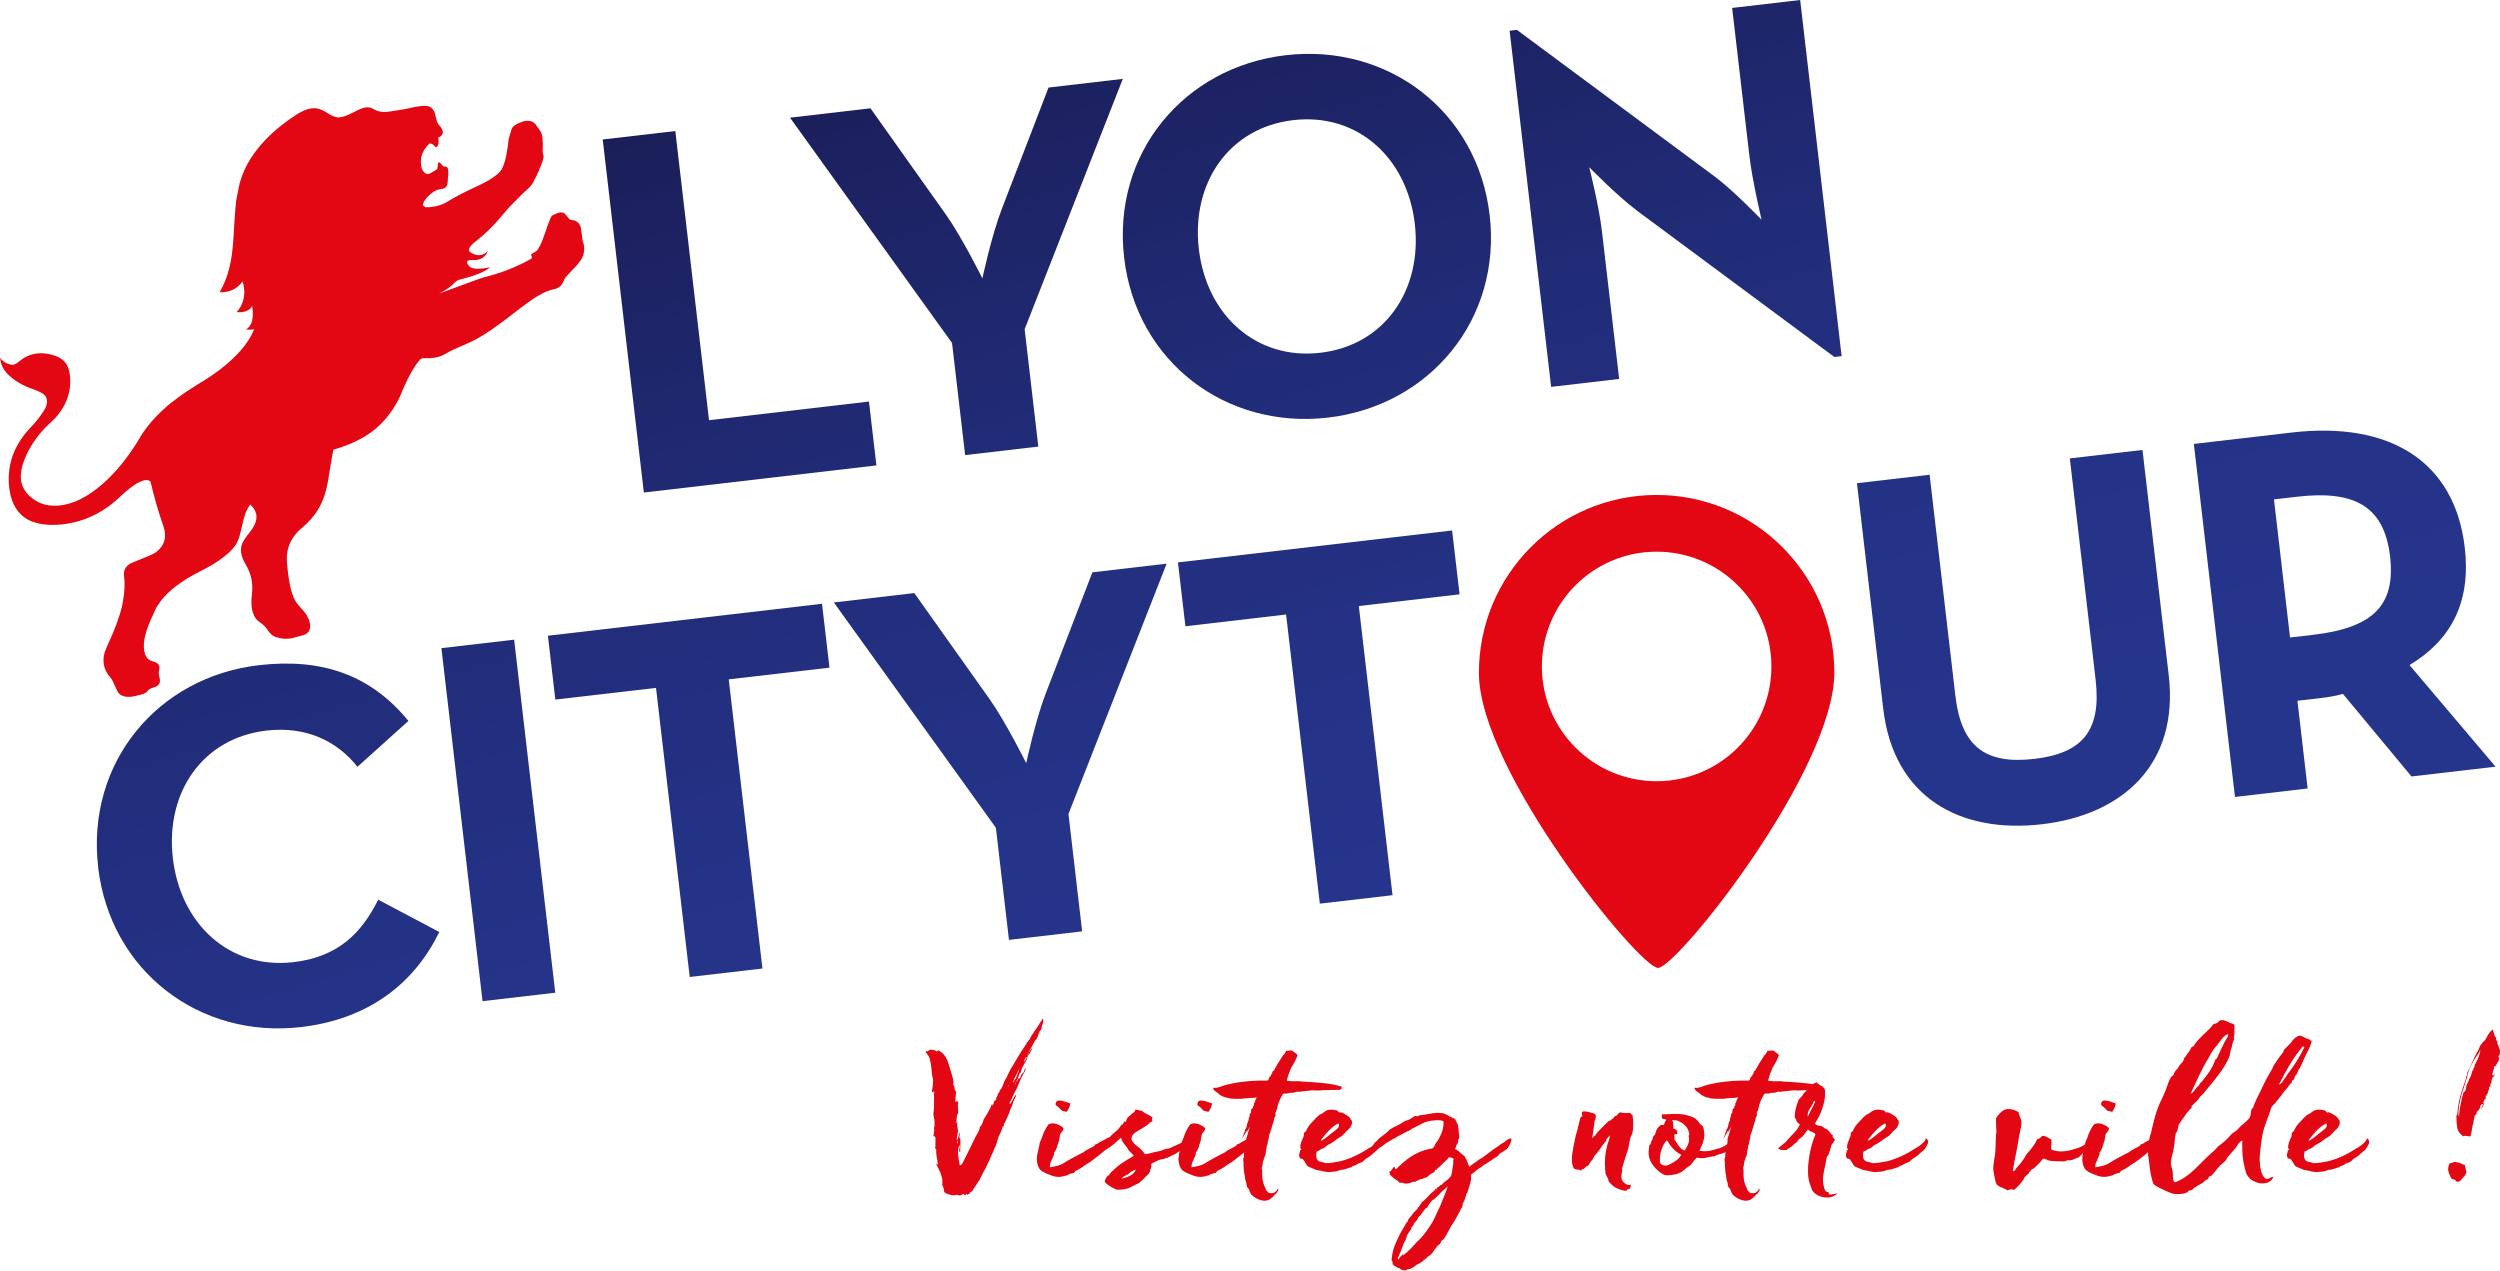 <?xml version="1.0" encoding="UTF-8"?><svg id="a" xmlns="http://www.w3.org/2000/svg" xmlns:xlink="http://www.w3.org/1999/xlink" viewBox="0 0 378.16 192.2"><defs><linearGradient id="b" x1="99.37" y1="16.91" x2="141" y2="157.3" gradientUnits="userSpaceOnUse"><stop offset="0" stop-color="#1a1e57"/><stop offset=".1" stop-color="#1c2160"/><stop offset=".44" stop-color="#212c78"/><stop offset=".74" stop-color="#243286"/><stop offset="1" stop-color="#26358c"/></linearGradient><linearGradient id="c" x1="141.57" y1="4.4" x2="183.19" y2="144.79" xlink:href="#b"/><linearGradient id="d" x1="184.6" y1="-8.36" x2="226.23" y2="132.03" xlink:href="#b"/><linearGradient id="e" x1="237.65" y1="-24.09" x2="279.27" y2="116.3" xlink:href="#b"/><linearGradient id="f" x1="14.92" y1="41.95" x2="56.55" y2="182.35" xlink:href="#b"/><linearGradient id="g" x1="48.11" y1="32.11" x2="89.74" y2="172.5" xlink:href="#b"/><linearGradient id="h" x1="81.52" y1="22.2" x2="123.15" y2="162.6" xlink:href="#b"/><linearGradient id="i" x1="127.68" y1="8.52" x2="169.31" y2="148.91" xlink:href="#b"/><linearGradient id="j" x1="172.16" y1="-4.67" x2="213.79" y2="135.72" xlink:href="#b"/><linearGradient id="k" x1="268.43" y1="-33.22" x2="310.06" y2="107.18" xlink:href="#b"/><linearGradient id="l" x1="311.83" y1="-46.09" x2="353.46" y2="94.31" xlink:href="#b"/></defs><path d="M250.79,146.41c2.88-.01,26.74-29.93,26.68-44.78-.07-14.84-12.16-26.82-27-26.76-14.85.07-26.82,12.15-26.76,27,.07,14.84,24.31,44.55,27.08,44.54h0ZM233.23,100.89c-.04-9.59,7.69-17.4,17.28-17.44,9.59-.04,17.4,7.69,17.44,17.28.04,9.59-7.7,17.4-17.28,17.44-9.59.04-17.4-7.7-17.44-17.28h0ZM233.23,100.89" style="fill:#e30613;"/><path d="M91.16,21.1l10.99-1.28,5.1,43.74,24.19-2.82,1.13,9.66-35.18,4.1-6.22-53.4Z" style="fill:url(#b);"/><path d="M144.01,51.88l-24.51-34.08,12.17-1.42,11.43,16.1c2.48,3.53,5.5,9.63,5.5,9.63,0,0,1.39-6.53,2.98-10.62l7.03-18.25,11.23-1.31-14.85,37.87,2.07,17.75-11.07,1.29-1.98-16.96Z" style="fill:url(#c);"/><path d="M170.04,38.98c-1.84-15.79,9.06-28.84,24.45-30.63,15.39-1.79,29,8.4,30.84,24.19,1.84,15.78-9.06,28.83-24.45,30.63-15.39,1.79-29-8.4-30.84-24.19ZM214.01,33.86c-1.16-9.97-8.65-16.82-18.38-15.69-9.74,1.13-15.45,9.52-14.29,19.5,1.16,9.97,8.64,16.82,18.38,15.69,9.74-1.13,15.45-9.52,14.29-19.49Z" style="fill:url(#d);"/><path d="M247.6,31.85c-2.96-2.2-7.21-6.56-7.21-6.56,0,0,1.47,5.8,1.92,9.65l2.61,22.38-10.29,1.2-6.28-53.87,1.1-.13,29.88,22.15c2.88,2.13,7.13,6.57,7.13,6.57,0,0-1.41-5.97-1.84-9.66l-2.61-22.38,10.29-1.2,6.27,53.87-1.1.13-29.88-22.15Z" style="fill:url(#e);"/><path d="M14.85,131.15c-1.84-15.79,8.99-28.75,24.3-30.53,9.66-1.12,16.97,1.53,22.63,8.43l-7.71,6.94c-2.99-3.79-7.65-6.19-13.77-5.48-9.66,1.13-15.31,9.35-14.15,19.32,1.16,9.97,8.57,16.83,18.23,15.71,6.91-.8,10.38-4.55,12.83-9.45l9.24,4.89c-3.79,7.76-10.64,13.18-20.93,14.38-15.31,1.78-28.84-8.42-30.68-24.2Z" style="fill:url(#f);"/><path d="M66.78,98.04l10.99-1.28,6.22,53.4-11,1.28-6.22-53.4Z" style="fill:url(#g);"/><path d="M99.24,104.05l-15.24,1.77-1.12-9.66,41.46-4.83,1.13,9.66-15.24,1.77,5.1,43.74-11,1.28-5.1-43.74Z" style="fill:url(#h);"/><path d="M150.64,125.21l-24.51-34.08,12.17-1.42,11.43,16.1c2.48,3.53,5.5,9.63,5.5,9.63,0,0,1.39-6.53,2.98-10.62l7.03-18.25,11.23-1.31-14.85,37.87,2.07,17.75-11.07,1.29-1.98-16.96Z" style="fill:url(#i);"/><path d="M194.55,92.95l-15.24,1.78-1.13-9.66,41.47-4.83,1.13,9.66-15.24,1.77,5.1,43.74-11,1.28-5.1-43.74Z" style="fill:url(#j);"/><path d="M284.86,107.18l-3.97-34.09,10.99-1.28,3.9,33.46c.91,7.77,4.63,10.37,11.94,9.52,7.22-.84,10.18-4.21,9.27-11.99l-3.9-33.46,10.99-1.28,3.97,34.09c1.57,13.51-7.01,21.11-19.18,22.53-12.33,1.43-22.44-3.99-24.01-17.5Z" style="fill:url(#k);"/><path d="M377.49,115.97l-12.72,1.48-10.37-12.49c-1,.28-2.09.48-3.11.6l-3.77.44,1.54,13.27-10.99,1.28-6.22-53.4,14.76-1.72c14.92-1.74,24.7,4.37,26.22,17.4.97,8.32-2.11,14.02-8.36,17.77l13.01,15.36ZM349.86,96.03c8.95-1.05,12.55-4.33,11.67-11.87-.88-7.54-5.31-10.05-14.1-9.02l-3.46.4,2.43,20.89,3.46-.4Z" style="fill:url(#l);"/><path d="M146.21,180.57c-.12-.03-.12.18-.18.27-.18,0-.12-.18-.3-.27-.18.18-.66.39-.94.15-.21.03-.42.15-.88.06-.06,0-.91-.27-.94-.36-.18-.09-.18-.27-.21-.6-.06-.24-.24-.51-.24-.69,0,0,.06-.09.03-.21,0-.03-.03-.15-.03-.15,0-.09.09-.06.03-.18,0-.39-.21-.91-.33-1.27-.21-.42-.42-.88-.6-1.24.03-.21.18.15.24.06-.06-.84-.3-1.36-.24-2.26,0-.18-.09,0-.15-.09.03-.42.03-.7.03-1.15,0-.24.03-.48-.06-.72-.09-.03-.24-.03-.24-.09,0-.3.15-.67.12-1,0-.03-.06-.09-.03-.24,0-.12.06-.15.06-.24.03-.3.03-1.06-.09-1.27.06-.15-.12-.3,0-.42,0-.06-.09-.06-.12-.06.12-.48.15-.91.15-1.39,0-.63-.03-1.33.03-2.08-.21-.12-.18.21-.36.06.03-.42.3-1.54.12-2.23-.06-.18-.12-.3-.12-.63-.06-.66-.15-1.75-.42-2.42-.15-.36-.42-.51-.54-.88.18,0,.36,0,.54-.15.03,0,.03-.09.06-.09.36-.03.75,0,1.06.24.18,0,.18-.09.24-.18.27.12.51.33.69.48.6.57.85,1.36,1.15,2.45.18.66.48,1.39.48,1.96,0,.03-.12.15-.03.21,0,.15.09.27.18.48,0,.03,0,.15.03.33.03.18.21.27.21.42.03.45-.18,1.12-.06,1.54.21,0,.06-.27.24-.27-.03.21,0,.27.15.15-.12.6.03,1.24,0,1.75-.03.09-.18.27-.18.48-.12.36,0,.72-.21,1.06.18.03.09-.21.24-.21-.06.51.09.94.12,1.45-.03.48-.27.94-.15,1.42.15-.48.3-.75.33-1.24.21.24-.03.51.03.79.03.12.15.15.15.33,0,.57,0,1.3-.03,1.93-.33-.33.03-.72-.09-1.18-.18.3-.24.69-.24,1.09,0,.69.18,1.45.27,1.99.33-.03.45-.36.54-.57.6-1.15,1.24-2.51,1.87-3.78.27-.45.57-.94.66-1.51.27-.12.42-.69.54-1.06.42-.72.97-1.51,1.27-2.39.12,0,0,.18,0,.3.27-.15.24-.45.3-.66.06-.06.24-.15.3-.24.03-.09,0-.18.03-.24,0-.09.06-.18.15-.27.06-.09.06-.18.06-.3.06-.15.21-.21.21-.33.09-.03.09-.12.09-.21.09-.18.3-.33.3-.42.27-.48.33-.94.63-1.39,0-.06.06-.09.15-.24.21-.45.45-1.06.79-1.54.6-1,1.24-2.17,1.96-3.17.03-.12.15-.21.21-.3.06-.09.06-.21.12-.33h.09s.15-.3.27-.36c.18-.42.45-.79.72-1.21.12-.24.45-.6.6-.88.15-.15.15-.33.24-.39.15-.3.36-.36.42-.72.27.3.03.75-.06,1-.09.18-.03.36-.12.63-.12.18-.3.3-.36.57-.06,0-.06.09-.06.18-.06.09-.09.33-.18.45-.06.24-.24.42-.36.54-.27.54-.66,1.15-.94,1.72.15,0,.27-.45.45-.57.09.18-.09.24-.12.42-.06.12-.12.21-.18.33,0,.09-.15.15-.21.24-.18.27-.18.63-.36.91-.18.39-.48.75-.66,1.24-.06.12-.03.24-.09.39-.06.18-.24.27-.27.39-.18.42-.24.82-.51,1.15.24-.12.33-.36.45-.63.03,0,.03.15.06.15.21-.12.18-.39.33-.6.03-.12.24-.24.33-.36.09-.24.09-.48.33-.67-.09.57-.42.97-.66,1.45-.18.42-.39.84-.54,1.27-.18.51-.51.94-.7,1.42-.09.15-.09.27-.18.45-.09.18-.36.51-.39.85.18,0,.36-.33.48-.57.09-.12.09-.27.18-.36.09-.18.18-.33.36-.48,0,.36-.48,1-.54,1.42-.09.3-.42.91-.51,1.33-.18.42-.39.91-.66,1.45,0,.06-.15.18-.15.27-.09.18.09.42-.21.39-.09.51-.33.97-.57,1.45-.12.21-.15.6-.33,1.06-.09.39-.36.79-.51,1.24-.36.81-.72,1.66-1.12,2.45-.33.54-.6,1.21-.94,1.81-.3.45-.67,1.03-.94,1.45-.12.12-.15.33-.21.33-.06.06-.24.06-.27.18-.09.06-.09.15-.15.21-.18.03-.24.03-.27.15-.09,0-.09-.12-.15-.15ZM144.82,172.6c-.06.12-.06.3,0,.39.06-.12.12-.39,0-.39ZM152.58,164.11s-.09.24,0,.24c-.06-.12.15-.18,0-.24ZM153.43,163.39c0-.06.18-.12.21-.24.06-.15.18-.42.24-.66.06-.09.12-.24.18-.36,0-.09.12-.24,0-.3-.21.67-.66,1.15-.81,1.9.18,0,.18-.21.18-.33ZM153.7,163.75c-.09,0-.12.12-.09.3.09,0,.06-.18.09-.3ZM154.15,161.67s.06.09.06.09c.03,0,.03-.21-.06-.09ZM155.27,159.83c-.18.18-.39.57-.33.82.09-.24.39-.54.33-.82ZM155.45,159.49c-.03.06-.18.09-.06.18,0-.09.12-.12.06-.18ZM155.57,159.22c0,.09-.15.18,0,.24-.06-.06.09-.15,0-.24Z" style="fill:#e30613;"/><path d="M160.41,171.45c-.15.42-.12.97-.36,1.54-.09.15-.09.24-.12.36,0,.06-.03.24-.12.33-.06.3-.27.48-.36.66,0,.18,0,.33-.06.39-.12.51-.69,1.21-.57,1.84.82-.15,1.51-.24,2.17-.69.57-.39,1.66-.94,2.39-1.33.33-.15.54-.24.79-.48.15-.09.36-.18.54-.3.18-.06.51-.27.84-.45.06,0,.03-.15.06-.18.15-.06.42-.09.67-.33.15-.06.54-.3.91-.48.24-.12.42-.3.6-.27.15.3,0,.82-.09,1.24-.09.24-.3.36-.54.69-.51.45-1.24,1-1.9,1.51-.36.27-.63.45-1.09.72-.24.21-.6.45-1.12.72-.09.03-.18.09-.33.15-.09.12-.24.3-.27.33-.15.03-.36.06-.63.15-.09,0-.09.06-.39.21-.54.15-.91.24-1.3.24-.42,0-.84-.09-1.39-.33-.57-.21-1.09-.45-1.36-.72-.33-.3-.57-1.03-.54-1.75,0-.45.15-.97.27-1.54.12-.39.12-.88.36-1.27-.03-.09.12-.18.15-.36.15-.57.57-1.48,1-1.99.75-.39,1.75.12,2.24.57.03.33-.21.54-.42.82ZM161.37,168.16c-.21.03-.24-.06-.39-.06-.39-.03-.48-.21-.85-.6-.27-.18-.45-.33-.45-.42,0-1.09,1.3-.45,2.2-.18,0,.48-.3.94-.51,1.27Z" style="fill:#e30613;"/><path d="M179.28,173.11c-.18.24-.39.72-.63.88-.42.33-.33.18-.79.51-.24.18-.12.03-.63.3-.39.24-1.12.54-1.81.63-.03-.03-1.24.57-1.3.63.09.45,0,.45-.12.91-.03.15-.06.33-.18.48-.03.03-.06.12-.15.18-.15.15-.39.39-.57.57-.24.3-.6.51-.79.75-.51.18-.97.51-1.63.79-.42.12-1.03.27-1.75.21-.33-.09-.39-.21-.79-.36-.33-.27-.88-.48-1.03-.88,0-.15.06-.24.12-.36.09-.12.18-.42.36-.51.03-.06,0,.03.03,0q.06-.03.15-.09c.18-.45.6-.66.94-1.03.75-.69,1.99-1.42,2.78-1.87-.39-.6-.72-.63-.97-1.21-.03,0-.51-.69-.54-.69-.39-.54-.39-.88-.39-.88-.27.3-.36.27-.91.82-.18.15-.27.27-.69.54-.27.15-.57.45-.88.54-.6.15-1.03-.27-1.09-.48.57-.42.66-.51,1.09-.82.69-.51,1.06-1.06,1.57-1.45l.48-.42.27-.36c.09-.09.21-.24.24-.39.15-.03.03.12.18.03.03-.09.15-.36.27-.48l.18.12c.06-.18.09-.39.21-.54.03-.27.42-.36.54-.54.21-.3.51-.3.63-.6.06-.03-.03-.18,0-.18.18,0,.48.03.63.06l.03.12s.18-.15.36-.03c.39.39,1.12.63,1.63,1,0,.24-.18.33-.03.45.03.27-.18.21-.36.33-.39.54-1.48,1-2.2,1.51-.27.21-.45.36-.51.6-.33.79.57,1.24,1.15,1.78h.03c.27.27.63.66.79.91.48-.06,1-.18,1.48-.33.57-.09,1.06-.21,1.51-.42l.76-.15c.48-.27,1.27-.57,1.21-.57.03-.03.85-.39.85-.39.67-.18.27.39.27.39ZM171.82,176.92c-.57.12-.97.54-1.33.79-.36.18-.66.27-.82.6.94-.27,1.81-.54,2.14-1.39Z" style="fill:#e30613;"/><path d="M181.84,171.45c-.15.42-.12.97-.36,1.54-.09.15-.09.24-.12.36,0,.06-.03.24-.12.33-.06.3-.27.48-.36.66,0,.18,0,.33-.06.39-.12.51-.69,1.21-.57,1.84.82-.15,1.51-.24,2.17-.69.57-.39,1.66-.94,2.39-1.33.33-.15.54-.24.79-.48.15-.09.36-.18.54-.3.18-.06.51-.27.84-.45.06,0,.03-.15.06-.18.15-.06.42-.09.67-.33.15-.06.54-.3.91-.48.24-.12.42-.3.6-.27.15.3,0,.82-.09,1.24-.09.24-.3.36-.54.69-.51.45-1.24,1-1.9,1.51-.36.27-.63.45-1.09.72-.24.21-.6.45-1.12.72-.09.03-.18.09-.33.15-.09.12-.24.3-.27.33-.15.03-.36.06-.63.15-.09,0-.09.06-.39.21-.54.15-.91.24-1.3.24-.42,0-.84-.09-1.39-.33-.57-.21-1.09-.45-1.36-.72-.33-.3-.57-1.03-.54-1.75,0-.45.15-.97.27-1.54.12-.39.12-.88.36-1.27-.03-.09.12-.18.15-.36.15-.57.57-1.48,1-1.99.75-.39,1.75.12,2.24.57.03.33-.21.54-.42.82ZM182.81,168.16c-.21.03-.24-.06-.39-.06-.39-.03-.48-.21-.85-.6-.27-.18-.45-.33-.45-.42,0-1.09,1.3-.45,2.2-.18,0,.48-.3.94-.51,1.27Z" style="fill:#e30613;"/><path d="M195.37,161.37c-.24.6-.54,1.3-.72,2.02.09.18.24.15.36.12.6.09.91.03,1.45.03.48.06,1,.12,1.54.12,1.63.12,3.47.21,5.04.75-.18.09-.12.12-.09.27-.06.03-.18.12-.24.06-.03.15.09,0,.06.12-.6.03-1.24-.03-1.84.03-.3,0-.6-.03-.88.03-.45.03-.97.06-1.48,0-.69.06-1.3.15-1.93.21-.09.03-.18.03-.3,0-.09.06-.18,0-.27,0-.03,0-.06.06-.09.06-.18.06-.36.12-.51.12-.27-.09-.66.09-.85.12-.33-.06-.45-.03-.57.09-.09.12-.42.69-.51.97-.06.18-.12.27-.18.48-.12.3-.12.57-.27.97-.06.24-.18.33-.15.45-.06,0,0,.21.03.3-.12.18-.24.45-.27.75-.18.54-.36,1.18-.54,1.78,0,.12-.18.36-.18.45-.03.3-.09.66-.15.88-.12.3-.03.6-.21.75-.03.21-.03.39-.09.66-.09.21-.03.57-.18.91-.03.06-.12.18-.12.21,0,0,.06.03.03.12,0,0-.09.03-.09.06-.03-.03,0,.18,0,.24s-.06-.06-.06,0c-.12.27-.12.79-.18.97l-.06.06c0,.15,0,.36.06.54-.06,1.12.12,2.11.54,2.72.03.15-.03-.03-.03.12.24.27.36.63.81.57.3.06.63-.09.82-.33.09-.06.06-.24.24-.36.15.21-.09.39-.09.51-.09.06-.09.18-.12.18-.03.06-.18.18-.3.24-.09.21-.3.33-.57.57-.18.12-.27.24-.63.3-.79.18-1.81-.36-2.33-.91-.12-.15-.09-.21-.27-.51,0-.21-.18-.45-.36-.6-.03-.15-.12-.36-.09-.51-.09-.21-.12-.48-.21-.69,0-.36-.15-.88-.18-1.33-.06-.45-.06-.91-.06-1.36,0-.09-.09-.18-.06-.27,0-.09.06-.15.03-.21.09-.12.12-.3.09-.33-.06-.15.09-.88.18-1.24,0-.18.12-.33.09-.51.12-.24.03-.94.15-1.12.03-.12.15-.36.15-.45.15-.54.21-.79.36-1.15-.06.09-.36.63-.48.75h-.18c.03.06.03.12.03.15-.18.3-.45.66-.57,1,0-.15.09-.42.21-.63,0-.03.03-.21.06-.3.06-.09.15-.15.12-.24.06-.09.03-.21.06-.27,0-.09.12-.06.12-.12.06-.03-.03-.12,0-.15.06-.06.15-.06.12-.18.03-.06.03-.21.06-.33-.03-.06.06-.12.06-.24.06-.09.06-.15.06-.21.03-.06.12-.12.12-.21.03-.12,0-.18,0-.27,0-.03.09-.09.12-.27.09-.15-.03-.3.06-.39.06-.06.18-.18.18-.3.03-.18-.03-.24.06-.42.06-.15.21-.15.24-.24.03-.03-.03-.12,0-.21.03-.03.09-.03.09-.06.09-.12.03-.24.03-.33,0-.03.09-.12.15-.15-.06-.06,0-.18.03-.18.06-.3.21-.42.24-.63-.03,0,.21-.06-.39.09-.63.03-1.24.03-1.81.15-.82-.03-1.63.06-2.17-.15-.15,0-.3-.06-.54-.12-.36-.18-.66-.27-.94-.6-.24-.15-.54-.33-.63-.51-.09-.06-.09-.21-.09-.3.42.09.85-.06,1.18-.18.72-.3,1.6-.42,2.42-.6,1.45-.21,2.75-.33,4.44-.3.42-.03.12.03.24-.06.12-.03.09-.18.18-.33.03-.18.15-.24.27-.33.03-.06.03-.18.06-.24,0-.03.15-.12.18-.18-.03-.06-.06-.12-.06-.15l.09-.09c.18-.15.3-.27.33-.42.24-.45.57-1,.94-1.54.15-.21.24-.48.39-.57.12-.15.18-.18.21-.3.06-.03.12-.18.12-.21,0-.09.12-.15.3-.06.06,0,.09-.12.12-.03.15,0,.18-.06.33-.06.03,0,.18.09.3.09.09.09.18.18.36.3h.06v.06c.12.09.21.09.3.27-.15.54-.51,1.15-.88,1.81Z" style="fill:#e30613;"/><path d="M208.75,173.29c-.09.21-.3.51-.45.69-.06.06-.39.24-.39.33-.12.03-.42.39-.48.42s-.48.33-.6.42c-.42.18-.39.36-.79.63-.27.09-.7.24-.91.42-.27.18-.54.09-.72.39-.24-.03-.51.15-.88.24-.21.09-.48.12-.72.12-.39.18-.88.3-1.39.3-.24.06-.6.06-.94,0-.12-.03-.21-.06-.33-.06-.36-.15-.75-.12-1.09-.24-.09-.03-1-.42-1.09-.45-.42-.15-.6-1-.97-1.21-.09-.03-.21,0-.27-.03-.12-.06-.18-.3-.21-.36-.09-.36.21-.67.09-.88.09-.03.18-.03.24-.15-.48-.39.24-1.66.36-2.02.03-.24.03-.39.06-.51.09-.12.27-.21.33-.3.03-.15.09-.3.21-.45.18-.39.63-.82,1.09-1.3.15-.24.42-.39.69-.66.3-.12.48-.24.75-.45.6-.48,1.33-.33,1.9-.21.18.03.21.27.33.3.06.09.12-.03.24-.03.48.15,1.39.69,1.48,1.03.03.09.15.18.18.24.15.57-.15.75-.21,1.03-.3.36-.57.51-.79.79,0,.09-.33.27-.36.39-.3.27-.79.48-1.15.79-.06.09-.82.54-.82.54-.09.06-.3.12-.36.18-.12.06-.33.36-.63.48-.09.09-.24,0-.27.09-.21.09-.39.36-.67.33-.15.3-.36,1.51.67,1.63.09,0,.51.12.63.18.63.03,1.51-.15,2.17-.27,1.51-.36,3.05-1.12,4.14-1.84.18-.15.21-.15.36-.21.36-.18,1.39-.94,1.42-1.42.33.06.51.69.12,1.09ZM201.89,171.06c.24-.18.57-.45.63-.67.06-.15,0-.36,0-.39-.18-.09-.21,0-.21,0-.97.51-1.81,1.54-2.51,2.45,0,.12.15.06.15.06.67-.36,1.27-1,1.93-1.45Z" style="fill:#e30613;"/><path d="M227.65,173.99s-.42.33-.45.33c-.21,0-.48.3-.57.48-.24.24-.3.18-.54.36l-.48.33c-.36.21-.72.54-1.12.69-.18.18-.45.39-.72.54-.03.03-.33.24-.36.24-.12.09-.75.69-.94.72.24.91-.3,1.81-.51,2.72-.09.12-.18.24-.18.33-.03.27-.15.45-.21.67-.06.06-.06.21-.09.27-.09.12-.09.18-.15.24l-.09.24-.03.39c-.24.3-.33.54-.45.82-.24.39-.39.63-.54.97-.15.3-.36.54-.54.88-.21.21-.33.6-.51.88-.12.18-.24.45-.39.72l-.27.45c-.36.33-.09.15-.54.51,0,.18-.09.3-.15.39-.15.09-.33.27-.48.39-.06.06-.06.18-.09.27-.06,0-.09,0-.12.03-.3.42-.54.88-.97,1.12l-.24.15c-.06.06-.06.15-.21.24-.18.15-.36.24-.57.48-.21.15-.42.24-.66.39-.09.03-.18.03-.21.09-.09.03-.24.27-.81.54-.12.09-.3.09-.42.12-.24,0-.24.15-.36.18h-.21c-.33-.03-.63-.12-.82-.36l-.27-.03-.06-.09c-.12-.06-.21-.06-.27-.15-.27,0-.18-.27-.42-.27.06-.27.03-.48-.15-.63.18-1.48.27-1.81.91-3.17.3-.72.72-1.45,1.18-2.2.09-.18.18-.33.24-.42,0-.03.15-.03.18-.09s-.03-.12,0-.21c.06-.21.39-.45.54-.7.36-.6.97-.94.91-1.09,0-.06.21-.24.3-.39,0-.09.09-.18.27-.33,0-.06,0-.12.03-.21.06,0,.12,0,.12-.03.3-.3.12,0,.33-.3.39-.3.63-.67,1-1,.15-.15.51-.33.63-.66.18.27.24-.18.18-.15.15-.09.54-.24.57-.42h.15c.09-.06.18-.18.27-.3.48-.36.91-.66,1.21-1.09.15-.57.24-1.27.33-1.9v-.48s.06-.03.06-.06c0-.3-.51-.39-.79-.33-.09.03-.09.24-.27.33-.27.27-.79.75-1.09,1.06-.21.12-.3.3-.45.45-.09.03-.15,0-.18.03l-.09.18c-.03.15-.27.27-.36.3-.27.15-.48.3-.75.57-.06.09-.36.12-.45.15-.06.06-.3.18-.42.18-.03.03-.06,0-.12,0-.24.06-.27.15-.48.21-.15.03-.24.15-.39.21-.15,0-.33-.06-.48.06-.15.03-.33.18-.63.18-.12.03-.3.03-.6,0-.03,0-.03-.06-.12-.09-.18,0-.33,0-.48-.03-.12-.03-.18-.06-.24-.24-.54-.27-.82-.54-1.33-1.06.24-.09,0-.15-.06-.3.42-.18.54-.63.79-.82.12.06.06.3.24.42,1.39-1.39,2.9-2.66,5.13-3.11.06-.03.21,0,.42-.09.15-.06.36-.48.51-.79.45-.57.63-.97.91-1.66.09-.18.36-1.39.21-1.63-.18-.21-1.18-.18-1.45-.12-1.3.03-2.23.75-3.32,1.27-.21.18-.42.3-.72.39-1.15.63-1.93,1-3.14,1.75-.12.06-.51.36-.66.51-.12.03-.72.45-.85.54-.06.06-.24.21-.36.24-.54.36-.39.27-.72.39.06-.94.09.24.24-.75.06-.24.48-.75.57-.94.03-.06.33-.24.75-.72.33-.3.94-.67,1.3-1.06.48-.51.94-.6,1.78-1.06.33-.18.75-.54,1.24-.63.36-.09.94-.63,1.15-.63.09,0,.21.09.36.06.12-.06.15-.12.18-.15,1.09-.03,2.35-.51,3.35-.33.57,0,1.12.48,1.66.7l.39.18c.15.18.24.57.39.75.09.18.15.54.15.79s.15,1.06.12,1.27c0,.15-.09.18-.15.27,0,.18,0,.39-.09.63-.09.09-.18.18-.24.48-.06.15-.15.33-.15.36.03.06.39.18.54.33.15.09.3.36.39.36.91.69.42.45.72.81.09.09.45,1.06.48,1.18.18-.15.91-.63,1.06-.75.06-.09,0,.06.03,0,.21-.24.66-.45.97-.66.15-.12,1.03-.79,1.21-.91.51-.42,1.03-.69,1.21-.84.6-.54.57-.24,1.09-.79.45-.24.6-.39.79-.3.12.15-.15.79-.21.88-.3.57-.21.45-.63.85ZM211.47,190.69s0-.12.03-.12c.15-.27.36-.54.63-.79.03,0,.09-.06.09-.12,0,.12,0,.15-.03.27.79-.57,1.45-1.3,2.14-2.08.75-.63,1.42-1.54,1.96-2.39.63-.82.94-1.84,1.48-2.87.42-1.03.79-1.84,1.15-2.93.03-.06.03-.18.03-.24-.09.21-.3.39-.57.57-.24.24-.51.42-.72.73l-.75.69c-.24.18-.06-.03-.3.18l-.6.79c-.03.09-.03.18-.12.27-.06.03-.18.06-.24.12-.21.24-.39.51-.48.63-.21.33-.39.54-.66.75-.09.42-.45.69-.63.91-.03.03,0,.06,0,.12,0,0-.03.03-.06.03-.03.06,0,.09-.09.21,0,.06-.12.12-.21.18l-.06.3c-.18.27-.63.85-.69,1.18l-.06.21-.12.3c-.15.33-.33.6-.39.88-.15.27-.21.63-.36.94-.15.21-.18.54-.39.79,0,.48.06.15.06.48Z" style="fill:#e30613;"/><path d="M247.04,170.09c0,.45-.03.88-.12,1.33-.09.21-.27.54-.33.79-.12.6-.21,1.24-.39,1.87-.12.3-.24.6-.3.88-.18.63-.39,1.18-.54,1.78v.54c-.12.36-.18.85,0,1.24.15.27.66.88,1.33.69-.03.21-.03.48-.21.63-.03.03-.24.03-.27.03-.09.09-.12.18-.18.24-.48.06-1.21-.24-1.63-.45-.51-.27-.85-.72-1.09-.97.06-.36-.3-.69-.45-1.18-.03-.21-.06-.48-.06-.75-.09-1.15,0-2.26.27-3.32.12-.63.48-1.21.42-1.75-.09.27-.3.39-.45.57-.06.09-.06.27-.18.45-.03.03-.18.06-.18.18-.33.39-.54.75-.82,1.15-.24.27-.42.57-.69.82-.09.18-.18.39-.27.54-.06.06-.21.18-.3.36-.12.18-.27.39-.36.54-.15.12-.45.18-.54.39-.06.24-.63,0-.45.45-.24-.24-.7-.21-1.09-.3-.27-.33-.39-.85-.39-1.42,0-1.21.42-2.75.6-3.71.3-.85.42-1.75.72-2.72.09-.06.15-.12.27-.12-.03-.33-.21-.63.06-.72.36-.15,1.75.24,1.9.42,0,0,.06.24.06.21.03.21,0,.45-.18.82-.12.79-.18,1.69-.36,2.48.12.12.15-.09.21-.18.12-.06.21-.09.33-.21,0,0-.03-.09-.03-.15,0-.03.15,0,.15-.03.03-.03.03-.09.06-.15.48-.48,1.09-1.18,1.81-1.81.06-.03.18-.03.33-.12.09-.18.27-.24.42-.33,0-.03,0-.15.03-.18.12-.09.24-.09.36-.15.24-.21.3-.42.51-.48.18-.09.36.09.57.06.36.06.66-.06,1,0,.15.09.15.3.36.3.06.48.09,1,.09,1.45Z" style="fill:#e30613;"/><path d="M261.75,173.72c-.27.24-.06.12-.33.27-.21.09-.36.27-.63.39-.54.21-.91.21-1.39.48-.36.12-.82.09-1.24.24-.6.15-.94.12-1.48,0-.03,0-.27.3-.39.39-.12.15-.24.33-.24.36-.15.18-.15.09-.18.18-.12.27-.54.45-.82.66-.06.06-.09.15-.18.18-.03.06-.15.09-.21.15-.3.27-.18.21-.66.42-.39.21-1.57.42-2.17.3-.27-.09-.57-.3-.79-.45-.85-.72-1.75-1.69-1.66-3.14.06-.3.06-.67.09-.88.06-.06.15-.12.24-.3.03-.06.03-.21.06-.3.03-.12.15-.18.18-.3.06-.12.03-.24.06-.33.09-.18.27-.33.33-.42.09-.18.09-.36.15-.48.15-.39.15-.42.48-.75.21-.18.24-.3.54-.21.21.03.27-.15.27-.3.09-.36.27-.42.27-.45-.15-.24-.45-.12-.63-.24-.06-.18-.06-.42-.03-.63.91.03,2.11-.18,3.08,0,.48.03.91.21,1.33.33.6.18,1,.57,1.33,1.09.18.24.48.24.54.67.06.15.21,1.06.09,1.54-.15.88-.42,1.12-.69,1.9,1.09.09,1.39.06,2.33-.21,1.09-.27,1.3-.42,2.02-.91.42-.27.24-.42.63-.7.03.51-.09,1.06-.3,1.45ZM254.32,174.68c-.97-.48-1.63-1.27-2.14-2.17-.03.03-.06.03-.09.06-.66.57-1.12,2.11-1,3.23.12.45.69.54.97.51.36-.06.97-.42,1.21-.6.36-.21.63-.36,1.06-1.03ZM254.71,170.09c-.12-.21-.63-.39-.91-.57-.18-.06-.79-.09-.91-.09.33.3.15.85.24,1.3.42.03.6.33.6.75-.03.15-.36.03-.48.15.06.27,0,.6.09.88.03.06.18.09.21.24.06.12.15.21.18.3.3.45.57.82,1.09,1,.36-.6.88-1.33.6-2.23.27-.18-.03-.73-.12-1.03-.18-.39-.6-.69-.6-.69Z" style="fill:#e30613;"/><path d="M268.18,161.37c-.24.6-.54,1.3-.72,2.02.09.18.24.15.36.12.6.09.91.03,1.45.03.48.06,1,.12,1.54.12,1.63.12,3.47.21,5.04.75-.18.09-.12.12-.09.27-.06.03-.18.12-.24.06-.03.15.09,0,.06.12-.6.03-1.24-.03-1.84.03-.3,0-.6-.03-.88.03-.45.03-.97.06-1.48,0-.69.06-1.3.15-1.93.21-.09.03-.18.03-.3,0-.09.06-.18,0-.27,0-.03,0-.06.06-.09.06-.18.06-.36.12-.51.12-.27-.09-.66.09-.85.12-.33-.06-.45-.03-.57.09-.09.12-.42.69-.51.97-.06.18-.12.27-.18.48-.12.3-.12.57-.27.97-.06.24-.18.33-.15.45-.06,0,0,.21.03.3-.12.18-.24.45-.27.75-.18.54-.36,1.18-.54,1.78,0,.12-.18.36-.18.45-.03.3-.09.66-.15.88-.12.3-.03.6-.21.75-.03.21-.03.39-.09.66-.09.21-.03.57-.18.91-.03.06-.12.18-.12.21,0,0,.06.03.03.12,0,0-.09.03-.09.06-.03-.03,0,.18,0,.24s-.06-.06-.06,0c-.12.27-.12.79-.18.97l-.06.06c0,.15,0,.36.06.54-.06,1.12.12,2.11.54,2.72.03.15-.03-.03-.03.12.24.27.36.63.81.57.3.06.63-.09.82-.33.09-.06.06-.24.24-.36.15.21-.09.39-.09.51-.09.06-.09.18-.12.18-.03.06-.18.18-.3.24-.09.21-.3.33-.57.57-.18.12-.27.24-.63.3-.79.18-1.81-.36-2.33-.91-.12-.15-.09-.21-.27-.51,0-.21-.18-.45-.36-.6-.03-.15-.12-.36-.09-.51-.09-.21-.12-.48-.21-.69,0-.36-.15-.88-.18-1.33-.06-.45-.06-.91-.06-1.36,0-.09-.09-.18-.06-.27,0-.09.06-.15.03-.21.09-.12.12-.3.09-.33-.06-.15.09-.88.18-1.24,0-.18.12-.33.09-.51.12-.24.03-.94.15-1.12.03-.12.15-.36.15-.45.15-.54.21-.79.36-1.15-.06.09-.36.63-.48.75h-.18c.03.06.03.12.03.15-.18.3-.45.66-.57,1,0-.15.09-.42.21-.63,0-.03.03-.21.06-.3.06-.09.15-.15.12-.24.06-.09.03-.21.06-.27,0-.09.12-.06.12-.12.06-.03-.03-.12,0-.15.06-.06.15-.06.12-.18.03-.06.03-.21.06-.33-.03-.06.06-.12.06-.24.06-.09.06-.15.06-.21.03-.06.12-.12.12-.21.03-.12,0-.18,0-.27,0-.03.09-.09.12-.27.09-.15-.03-.3.06-.39.06-.06.18-.18.18-.3.03-.18-.03-.24.06-.42.06-.15.21-.15.24-.24.03-.03-.03-.12,0-.21.03-.03.09-.03.09-.06.09-.12.03-.24.03-.33,0-.03.09-.12.15-.15-.06-.06,0-.18.03-.18.06-.3.21-.42.24-.63-.03,0,.21-.06-.39.09-.63.03-1.24.03-1.81.15-.82-.03-1.63.06-2.17-.15-.15,0-.3-.06-.54-.12-.36-.18-.66-.27-.94-.6-.24-.15-.54-.33-.63-.51-.09-.06-.09-.21-.09-.3.42.09.85-.06,1.18-.18.72-.3,1.6-.42,2.42-.6,1.45-.21,2.75-.33,4.44-.3.42-.03.12.03.24-.06.12-.03.09-.18.18-.33.03-.18.15-.24.27-.33.03-.06.03-.18.06-.24,0-.03.15-.12.18-.18-.03-.06-.06-.12-.06-.15l.09-.09c.18-.15.3-.27.33-.42.24-.45.57-1,.94-1.54.15-.21.24-.48.39-.57.12-.15.18-.18.21-.3.06-.03.12-.18.12-.21,0-.09.12-.15.3-.06.06,0,.09-.12.12-.03.15,0,.18-.06.33-.06.03,0,.18.09.3.09.09.09.18.18.36.3h.06v.06c.12.09.21.09.3.27-.15.54-.51,1.15-.88,1.81Z" style="fill:#e30613;"/><path d="M275.61,170.39c.18.12.36.21.51.36.09,0,.24.03.3.12.06,0,.09.12.09.12.24.12.24.24.42.51.12.09.18.15.3.21-.09.42.18.51.36.63-.18.27-.33.6-.54.82-.12.48-.3,1.09-.48,1.54,0,.03-.15.15-.18.18-.15.36-.18.82-.27,1.3-.18.79-.48,1.84-.33,2.87.06.36.15.82.33,1.06l.03.09c.15.12.33.09.42.15.15.15-.03.15.12.33.45.03.82-.12,1.24-.15-.27.3-.72.51-1.06.57-1.12.18-2.26-.27-2.69-.97-.12-.12-.24-.66-.33-.82-.06-.18-.15-.36-.18-.54-.15-.48-.18-1.09-.18-1.69,0-1.93.54-4.23,1.12-5.44-.09-.33-.42-.33-.67-.51-.3.03-.33-.36-.54-.21-.45.6-.27.42-.72.97-.09.12-.63.45-.67.51-.15.45-.42.45-.72.75-.36.42-.66.48-1.09.82-.75.03-1.21-.09-1.21-.3.51-.45,1.09-.82,1.27-1.09q.45-.51.79-.88c.24-.24.3-.27.72-.79.3-.42.27-.42.48-.79-.09-.12-.24-.24-.39-.36-.21-.3-.03.03-.18-.45,0-.03-.18-.21-.18-.24-.09-.54.18-1.66.33-2.02.06-.24.18-.54.33-.85.03-.03.18-.03.18-.06.03-.06,0-.15,0-.18.03-.06.18,0,.18,0,.03-.09-.03-.15,0-.15.03-.03.15-.09.15-.12.06-.21.3-.45.57-.72.18-.21.82-.88,1.09-1.06.09-.06.24-.03.36-.18.03,0,.09-.06.15.06.36.36.85.54,1.15.91,0,.09.03.18.06.18.09,1.39-.21,2.27-.57,3.26-.21.63-.6,1.18-.94,1.81.21.39.72.27,1.06.42ZM273.46,168.92c.3-.75.72-1.36.97-1.96.09-.12.18-.33.12-.48-.03.12-.18.09-.24.15-.15.82-1.06,1.3-.84,2.29Z" style="fill:#e30613;"/><path d="M291.46,173.29c-.09.21-.3.51-.45.69-.06.06-.39.24-.39.33-.12.03-.42.39-.48.42s-.48.33-.6.42c-.42.18-.39.36-.79.63-.27.09-.7.24-.91.42-.27.18-.54.09-.72.39-.24-.03-.51.15-.88.24-.21.09-.48.12-.72.12-.39.18-.88.3-1.39.3-.24.06-.6.06-.94,0-.12-.03-.21-.06-.33-.06-.36-.15-.75-.12-1.09-.24-.09-.03-1-.42-1.09-.45-.42-.15-.6-1-.97-1.21-.09-.03-.21,0-.27-.03-.12-.06-.18-.3-.21-.36-.09-.36.21-.67.09-.88.09-.03.18-.03.24-.15-.48-.39.24-1.66.36-2.02.03-.24.03-.39.06-.51.09-.12.27-.21.33-.3.03-.15.09-.3.21-.45.18-.39.63-.82,1.09-1.3.15-.24.42-.39.69-.66.3-.12.48-.24.75-.45.6-.48,1.33-.33,1.9-.21.18.03.21.27.33.3.06.09.12-.03.24-.03.48.15,1.39.69,1.48,1.03.03.09.15.18.18.24.15.57-.15.75-.21,1.03-.3.36-.57.51-.79.79,0,.09-.33.27-.36.39-.3.27-.79.48-1.15.79-.06.09-.82.54-.82.54-.09.06-.3.12-.36.18-.12.06-.33.36-.63.48-.09.09-.24,0-.27.09-.21.09-.39.36-.67.33-.15.3-.36,1.51.67,1.63.09,0,.51.12.63.18.63.03,1.51-.15,2.17-.27,1.51-.36,3.05-1.12,4.14-1.84.18-.15.21-.15.36-.21.36-.18,1.39-.94,1.42-1.42.33.06.51.69.12,1.09ZM284.61,171.06c.24-.18.57-.45.63-.67.06-.15,0-.36,0-.39-.18-.09-.21,0-.21,0-.97.51-1.81,1.54-2.51,2.45,0,.12.15.06.15.06.67-.36,1.27-1,1.93-1.45Z" style="fill:#e30613;"/><path d="M314.47,175.05c-.66.18-1.06.57-1.63.45-.21-.03-.42.21-.79.18-.24,0-1.6-.03-1.93-.09-.33-.09-.66-.24-1.06-.36-.75.91-.18.3-1.36,1.45-.09.09-.33.18-.51.3-.09.09,0,.18-.12.27,0,.03-.15,0-.15,0-.03.03,0,.18,0,.21-.18.18-.48.36-.67.6-.06,0-.06.15-.09.24-.42.63-.91,1.21-1.51,1.69-.45-.18-.57-.06-1.03.06-.45-.36-.94-.36-1.45-.75-.09-.03-.09-.09-.15-.18-.21-.24-.3-1.06-.45-1.84-.18-.69.09-1.69.18-2.48.18-1.18.06-2.42.24-3.65-.03.03-.09-2.02-.06-1.99.18-.36.69-.97,1.18-1.24.6-.36,1.72-.06,2.23.33.06.48.39.94.42,1.45.06.54-.18,1.27-.3,1.93-.27,1.84-.72,3.77-1,5.5.36.12.42-.36.6-.51.15-.21.36-.36.51-.57.33-.42.69-.88.88-1.33.69-.85,1.27-1.39,1.69-2.39.12-.09.27-.06.39-.15.15-.09.27-.3.36-.33.36-.15.79.21,1.33.48.27.06-.09,1.45.09,1.54.39.21.91.3,1.45.3s1.12-.09,1.72-.27c.79-.24,1.69-.39,2.57-1.39,0,.66-.12,1.03-.63,1.48l-.45.57-.51.48Z" style="fill:#e30613;"/><path d="M318.55,171.45c-.15.42-.12.97-.36,1.54-.09.15-.09.24-.12.36,0,.06-.03.24-.12.33-.06.3-.27.48-.36.66,0,.18,0,.33-.06.39-.12.51-.69,1.21-.57,1.84.82-.15,1.51-.24,2.17-.69.57-.39,1.66-.94,2.39-1.33.33-.15.54-.24.79-.48.15-.09.36-.18.54-.3.18-.06.51-.27.84-.45.06,0,.03-.15.06-.18.15-.06.42-.09.67-.33.15-.06.54-.3.91-.48.24-.12.42-.3.6-.27.15.3,0,.82-.09,1.24-.09.24-.3.36-.54.69-.51.45-1.24,1-1.9,1.51-.36.27-.63.45-1.09.72-.24.21-.6.45-1.12.72-.09.03-.18.09-.33.15-.09.12-.24.3-.27.33-.15.03-.36.06-.63.15-.09,0-.09.06-.39.21-.54.15-.91.24-1.3.24-.42,0-.84-.09-1.39-.33-.57-.21-1.09-.45-1.36-.72-.33-.3-.57-1.03-.54-1.75,0-.45.15-.97.27-1.54.12-.39.12-.88.36-1.27-.03-.09.12-.18.15-.36.15-.57.57-1.48,1-1.99.75-.39,1.75.12,2.24.57.03.33-.21.54-.42.82ZM319.51,168.16c-.21.03-.24-.06-.39-.06-.39-.03-.48-.21-.85-.6-.27-.18-.45-.33-.45-.42,0-1.09,1.3-.45,2.2-.18,0,.48-.3.94-.51,1.27Z" style="fill:#e30613;"/><path d="M337.87,156.99c-.03.09.09.12.09.12-.06.3-.24.54-.3.82-.03.21-.03.51-.15.63-.06.09-.18.85-.27,1.24-.79,1.9-2.26,3.56-3.53,5.1-.24.3-.42.54-.75.85,0,.03-.15.06-.15.12-.21.42-.75.91-1.15,1.3l-.12.06c-.03.12-.03.33-.06.39-.09.12-.21.15-.27.24-.12.09-.12.18-.3.36-.15.09-.3.42-.48.66-.24.3-.6.82-.88,1.27-.06.3-.09.51-.18.79-.03.24-.21.39-.27.54-.15.63-.12,1.39-.3,2.21-.06.63-.39,1.42-.42,2.05-.06.54.21,1,.27,1.54.09.6-.09,1.15.3,1.57,2.33-.79,3.78-2.9,5.53-4.41.09-.03.09-.15.24-.21.21-.15.54-.54.81-.84.21-.18.51-.33.75-.57.48-.36.88-.85,1.33-1.33.21-.18.48-.3.75-.54.24-.24.42-.42.63-.66.51-.42,1.15-.91,1.33-1.3.21-.39.12-.85.27-1.24.03-.03.21-.15.21-.18.3-.97.88-1.99,1.33-2.93.48-1.06,1.03-2.08,1.63-3.05.06-.12.06-.3.18-.42.09-.24.27-.36.45-.69.27-.45.63-.85.94-1.27.09-.18.12-.33.18-.45.15-.18.36-.3.54-.54.15-.12.3-.3.45-.45.27-.39.75-1.03,1.42-1.12.27.09.63.24.91.42.39.06.63.24.85.48-.27.97-.82,1.84-1.21,2.72-.15.39-.3.72-.48,1.03-.03.12,0,.12-.06.24-.09.03-.27.24-.33.48-.09.15-.15.45-.3.66,0,0-.15.03-.15.06-.03.09-.09.42-.21.6-.03.03-.15.03-.18.09-.09.09-.06.27-.18.45-.03.03-.15.06-.18.09-.21.36-.63.85-.97,1.24-.21.33-.54.72-.85,1.12-.15.15-.33.39-.45.57-.15.15-.36.3-.45.45-.18.21-.24.57-.33.88-.24.66-.57,1.51-.82,2.26-.39,1.03-.75,4.08-.72,5.01.03,1,.21,2.33.91,2.81.6.12.63-.3,1.15-.3-.21.75-1.15,1.18-2.23.94-.18-.03-.48-.18-.7-.27-.57-.24-.69-.48-1.06-.97-.15-.24-.36-1.15-.39-1.33-.12-.42-.18-.82-.21-1.18-.09-.27-.15-2.23-.09-2.63-.06-.12-.39.21-.54.36-.18.21-.27.45-.42.66-.36.42-.72.82-1.09,1.24-.18.18-.3.39-.42.66-.36.39-.82.69-1.18,1.12-.36.39-.6.85-1.06,1.24-.06.06-.24.06-.36.18-.09.06-.06.27-.18.36-.09.03-.27.06-.39.21-.09.06-.18.18-.27.24-.12.15-.27.15-.36.24-.27.12-.69.39-1.06.63-.12.09-.18.27-.3.3-.09.03-.27.03-.42.09-.18.09-.21.24-.3.27-.27.15-.97.27-1.45.27-.72,0-1.09-.21-1.66-.45-.57-.3-1.69-.69-1.99-1.12-.15-.27-.18-.66-.3-1-.24-.91-.3-2.02-.48-3.17-.15-.33.12-3.02.39-3.44.33-1.36.57-2.6,1.06-3.87.3-.84.79-1.66,1.12-2.54.33-.75.45-1.51.94-2.2.12-.09.21-.15.3-.21.06-.18.06-.33.21-.51.09-.18.36-.42.51-.63.06-.12.09-.27.24-.36.15-.27.39-.42.54-.69.06-.12.06-.33.18-.48.06-.06.21-.18.24-.27.09-.09.06-.24.15-.27.09-.09.18-.21.39-.51.15-.24.18-.6.54-.63.82-1.36,2.17-2.17,3.08-3.41.51,0,.69-.33.97-.54.63-.12.94.18,1.33.3.18.18.7.12.85.45,0,.66,0,1.39-.09,1.9ZM335.13,158.38c-.15.15-.18.27-.3.36-.3.45-.6.97-.79,1.36-1.03,1.63-1.87,3.65-2.69,5.34.18-.03.36-.24.48-.36.24-.24.39-.57.6-.75.03-.06.18-.09.27-.21,0-.03-.06-.12,0-.15.06-.09.27-.27.36-.36.54-.72,1.09-1.33,1.48-2.08.24-.36.36-.82.57-1.27.03-.06.18-.09.21-.15.57-1.21,1.03-2.33,1.72-3.41v-.18s0-.06-.12-.06c-.57.21-.97.91-1.3,1.3-.15.18-.39.54-.51.63ZM344.73,164.05c.33-.09.48-.36.6-.54.3-.42.51-.72.72-1.06.18-.3.36-.45.51-.69.75-1.03,1.45-2.17,2.02-3.38-.09,0-.09-.12-.24-.09-1.45,1.66-2.57,3.68-3.62,5.77Z" style="fill:#e30613;"/><path d="M358.17,173.29c-.09.21-.3.51-.45.69-.06.06-.39.24-.39.33-.12.03-.42.39-.48.42s-.48.33-.6.42c-.42.18-.39.36-.79.63-.27.09-.7.24-.91.42-.27.18-.54.09-.72.39-.24-.03-.51.15-.88.24-.21.09-.48.12-.72.12-.39.18-.88.3-1.39.3-.24.06-.6.06-.94,0-.12-.03-.21-.06-.33-.06-.36-.15-.75-.12-1.09-.24-.09-.03-1-.42-1.09-.45-.42-.15-.6-1-.97-1.21-.09-.03-.21,0-.27-.03-.12-.06-.18-.3-.21-.36-.09-.36.21-.67.09-.88.09-.03.18-.03.24-.15-.48-.39.24-1.66.36-2.02.03-.24.03-.39.06-.51.09-.12.27-.21.33-.3.03-.15.09-.3.21-.45.18-.39.63-.82,1.09-1.3.15-.24.42-.39.69-.66.3-.12.48-.24.75-.45.6-.48,1.33-.33,1.9-.21.18.03.21.27.33.3.06.09.12-.03.24-.03.48.15,1.39.69,1.48,1.03.03.09.15.18.18.24.15.57-.15.75-.21,1.03-.3.36-.57.51-.79.79,0,.09-.33.27-.36.39-.3.27-.79.48-1.15.79-.06.09-.82.54-.82.54-.09.06-.3.12-.36.18-.12.06-.33.36-.63.48-.09.09-.24,0-.27.09-.21.09-.39.36-.67.33-.15.3-.36,1.51.67,1.63.09,0,.51.12.63.18.63.03,1.51-.15,2.17-.27,1.51-.36,3.05-1.12,4.14-1.84.18-.15.21-.15.36-.21.36-.18,1.39-.94,1.42-1.42.33.06.51.69.12,1.09ZM351.31,171.06c.24-.18.57-.45.63-.67.06-.15,0-.36,0-.39-.18-.09-.21,0-.21,0-.97.51-1.81,1.54-2.51,2.45,0,.12.15.06.15.06.67-.36,1.27-1,1.93-1.45Z" style="fill:#e30613;"/><path d="M371.57,175.8c.36.03.36.06.66.18.3.21.54.18.6.24.03.09.06.36.12.48.03.27.09.42.12.51,0,.39-.24.63-.42.82-.33.36-.6.94-1.12.66-.03-.09-.18-.21-.21-.27-.15-.03-.3,0-.45-.09-.27-.36-.51-1.03-.54-1.3-.06-.42.09-.82.21-1.06.48-.03.6-.33,1.03-.18ZM375.2,167.86c0-.15.36-.42.39-.88-.39.03-.42.45-.51.72-.09.15-.3.39-.45.51,0,.15,0,.24-.03.36-.06.03-.12.03-.24.15-.09.18-.06.39-.09.45-.03.09-.12.33-.12.48,0,.03,0,.15-.03.21-.21.57-.21,1.45-.42,2.02-.18.06-.27-.03-.48-.03-.03-.03-.15,0-.18,0,0-.03-.12-.06-.15-.06-.06,0-.18.09-.21.09-.3-.06-.69-.54-.88-.91-.24-.67-.21-1.51-.24-2.21.15-.06.15-.45.21-.94.18-1.75.72-3.08,1.21-4.59.03-.15.06-.3.06-.36.03-.09.18-.24.18-.36.03-.12-.03-.18,0-.3.03-.06.15-.21.18-.36.06-.18.3-.42.3-.6.42-.88.72-1.69,1.21-2.45.15-.33.18-.51.33-.75,0-.06.09-.03.12-.12.09-.21.33-.39.54-.6.33-.51.57-1.21,1.18-1.6.06.27.15.54.3,1.03.12.09.15.21.21.33,0,.09-.03.24,0,.3.03,0,.15,0,.15.12.06.12,0,.15,0,.21.06.3.18.36.24.72.09.27.18.33.18.45-.03.24,0,.36-.03.57-.06.09-.21.24-.21.42,0,.09.15.03.12.15,0,0-.12.51-.12.54s-.12.03-.12.12c-.03.09-.18.3-.24.45-.06.15-.18.18-.33.21.09.42-.09.48-.18.79.09.12-.09.21-.09.45.12.18.39.03.36-.18.12.33-.24.45-.36.69-.12.3,0,.72-.3.91.21.21,0,.24-.18.48,0,.09,0,.21.03.24-.03.21-.15.21-.15.33-.06.06-.06.21,0,.27-.18.15-.27.42-.39.6,0,.12.09.3,0,.3.03.12-.18.12-.21.12,0,.18-.12.3-.12.51.06.03,0,.06-.03.06.03.03.03-.06.15,0-.15.36-.24.69-.54.88ZM375.05,159.13c-.57.82-1.27,1.81-1.66,2.99-.06.18-.12.51-.21.79-.18.63-.36,1.15-.51,1.66-.21.57-.39,1.12-.51,1.69-.06.3-.09.63-.18.82-.03.66-.21,1.27-.03,1.87.06-1.09.33-2.33.54-3.2.15-.18.03-.3.15-.48.03-.12.06-.15.18-.15.21-.21.21-.63.24-.88.12-.24.27-.6.36-.75.03-.18.09-.3.18-.45.09-.12.12-.21.18-.36.12-.36.12-.63.36-.94.03-.18.09-.33.18-.39,0-.06,0-.24.03-.3,0-.09.15-.18.15-.27.3-.54.57-1.18.7-1.9h-.06c-.06.06-.09.15-.09.27Z" style="fill:#e30613;"/><path d="M1.18,55.02c-.55-.22-1.16-.65-1.18-1.06.04.72.24,1.38.61,1.94.8,1.22,2.39,2.19,3.72,2.72.69.28,1.41.47,2.04.86.53.33.8.81.73,1.44-.05.47-.27.9-.53,1.3-.53.82-1.11,1.57-1.79,2.28-2.53,2.6-3.67,5.52-3.43,8.78.12,1.66.59,3.38,1.83,4.56,1.45,1.38,3.55,1.64,5.46,1.54,3.82-.21,7.09-1.82,9.78-4.49.2-.15.37-.33.52-.46,1.88-1.62,3.17-2.16,3.82-1.59.57,2.4,1.2,4.61,1.92,6.64.61,1.68.24,3.03-1.09,4.06-.24.2-1.44.72-3.52,1.55-.11.04-.19.09-.3.13-.81.42-1.14,1.12-1,2.07.15.98.09,2.31-.22,3.95-.04.17-.07.35-.11.52-.37,1.59-1.11,3.6-2.29,6.09-.83,1.79-.61,3.38.66,4.78.09.06.39.7.92,1.88.29.65.97.88,1.63.9.49.01.98-.08,1.44-.21.45-.13,1.02-.18,1.37-.52.1-.1.18-.21.28-.31.23-.22.55-.3.85-.4.37-.12.76-.33.86-.74.13-.51-.2-1.05-.14-1.58.04-.33.17-.67.04-.98-.1-.26-.36-.42-.62-.52s-.54-.15-.78-.29c-.45-.25-.72-.75-.82-1.26-.41-2.11.79-4.47,1.63-6.32.22-.48.52-.94.85-1.38,1.22-1.59,3.21-3.1,6-4.5,1.31-.66,2.6-1.39,3.73-2.32.56-.45,1.1-.95,1.52-1.54.45-.64.65-1.39.84-2.13.1-.4.19-.8.28-1.2.12-.51.24-1.02.42-1.52s.45-.94.72-1.39c1,.9,1.22,1.92.68,3.06-.28.61-.72,1.13-1.13,1.66-.43.56-.85,1.18-.92,1.91s.14,1.39.45,2c.08.15.16.29.24.43.85,1.4,1.18,2.95.94,4.65-.15,1.22-.1,2.93.86,3.84.18.17.39.3.59.45.35.26.66.58.9.94.41.61.72.97,1.45,1.17.64.18,1.09.25,1.76.2.17-.02.33-.04.5-.07.06-.02.63-.17,1.72-.46.98-.26,1.5-1.29.5-3.06-.11-.2-.57-.74-1.38-1.66-.81-.94-1.33-3.04-1.59-6.33-.02-.37-.02-.76,0-1.11.15-1.57.9-2.9,2.21-4.02,1.03-.86,1.96-1.87,2.62-3.04.7-1.25,1.11-2.51,1.35-3.93.27-1.64.53-3.27.83-4.9,5.44-1.59,7.82-3.99,9.68-7.23.24-.44.46-.9.63-1.35.13-.28.24-.57.35-.83.81-1.88,1.66-3.32,2.51-4.28.24-.27,1.29-.13,1.61-.16.76-.07,1.48-.23,2.14-.63,1.4-.86,2.91-1.32,4.35-2.06,1.67-.86,3.21-1.99,4.72-3.11,3.36-2.53,5.2-4.19,7.47-4.65.13-.02.22-.04.33-.11.37-.13.65-.37.87-.74.13-.22.24-.46.35-.74.02-.07.24-.33.68-.79.28-.33.68-.72,1.11-1.18.09-.09.18-.2.24-.28.92-1.07,1.16-2.23.68-3.47,0-.07-.09-.61-.22-1.68-.09-.89-.61-1.4-1.57-1.48-.13,0-.39-.28-.81-.83-.35-.46-1.03-.39-2.05.22-.13.09-.48.92-1,2.49-.28.85-.57,1.57-.85,2.12-.13.22-.24.41-.35.59-.07.07-.35.26-.87.57-.28.15.32.53-.12.75-.35.2-.76.41-1.2.65-.81.39-1.66.76-2.55,1.11-1.02.37-2.12.72-3.27,1-.35.07-2.64.92-6.88,2.49,1.09-.55,1.88-1.11,2.36-1.66.11-.11.24-.2.41-.31.09-.07.24-.11.46-.17,2.36-.61,3.86-1.22,4.5-1.86-1.75.39-2.84.31-3.27-.28-.44-.59-.2-.85.72-.81.26.02.48,0,.7-.04.7-.13,1.22-.57,1.53-1.33-.79.79-1.68.87-2.69.17-.44-.33-.09-.92,1.05-1.79.57-.46,1.13-.94,1.68-1.46.09-.09.17-.17.26-.26.44-.41.83-.85,1.22-1.31.04-.04.07-.07.09-.09.98-1.16,1.57-1.81,1.72-1.99,1.4-1.42,2.14-2.18,2.27-2.27.09-.09.18-.15.26-.22.48-.42.85-.85,1.07-1.31.33-.63.57-1.14.72-1.48.59-1.33.83-2.12.76-2.38-.09-.35-.13-.55-.13-.61.09-1.64-.02-2.66-.35-3.12-.33-.48-.5-.74-.52-.74-.46-.79-1.18-1-2.16-.7-.98.33-1.55.72-1.68,1.18-.15.55-.24.85-.28.94-.11.33-.18.63-.2.87-.26,2.38-.68,3.88-1.22,4.52-.15.2-.37.39-.63.59-.63.52-1.57,1.07-2.77,1.62-.92.41-1.7.81-2.4,1.16-.79.39-1.42.76-1.94,1.07-.15.11-.33.22-.52.31-.04.02-.09.04-.15.09-.87.41-1.83.61-2.88.61l-.44-.33c.07-.46.39-.96.98-1.51.04-.02.07-.07.11-.09.07-.06.15-.13.22-.2.48-.37.96-.59,1.42-.63.66-.06.98-.37,1.03-.94,0-.04,0-.09.02-.13.02-.52.04-.81.07-.87.04-.46.02-.83-.02-1.09-.09-.3-.3-.44-.7-.39-.52-.63-.79-.81-.81-.48-.02.31-.06.61-.13.87-.11.09-.24.18-.39.26-.22.13-.46.28-.72.41-.37.2-.72.07-1.05-.41-.28-.41-.37-1.03-.28-1.83.11-.83.52-1.59,1.31-2.31.29.02.53.15.7.39.2.24.37.24.52-.06.09-.15.13-.37.13-.61,0-.18-.02-.37-.07-.57.55-.28.79-.63.68-1-.07-.31-.26-.61-.57-.94-.22-.26-.41-.74-.52-1.4-.11-.63-.39-1.07-.87-1.35-.44-.26-1.68-.15-3.73.35-.2.04-.96.17-2.29.37-.7.11-1.33.09-1.88-.09-.24-.09-.44-.17-.65-.31-.55-.35-1.27-.31-2.12.09-.93.43-2.37,1.34-3.37,1.18-1.29-.21-2.1-1.51-3.71-1.36-.98.09-1.88.6-2.7,1.15-4.14,2.75-7.93,6.65-8.61,11.77-.49,3.67.06,7.45.99,11.01.84,3.22,2.85,6.48,1.38,9.81-.85,1.92-2.53,3.84-4.98,5.74-1.01.76-2.14,1.53-3.43,2.29-1.07.65-2.07,1.31-2.97,1.99-.79.57-1.51,1.13-2.16,1.75-1.49,1.35-2.66,2.75-3.54,4.19-.7,1.22-1.46,2.34-2.25,3.36-.17.24-.35.46-.52.68-1.71,2.1-3.84,4.15-6.27,5.38-2.01,1.02-4.69,1.49-6.72.28-1.55-.93-2.47-2.28-2.31-4.13.09-.97.41-1.91.82-2.8.85-1.84,2.12-3.55,3.64-4.9,2.09-1.85,3.33-4.47,2.93-7.32-.08-.56-.24-1.12-.54-1.6-.64-1-1.99-1.4-3.11-1.55-1.3-.18-2.68.16-3.72.97-.4.31-.79.69-1.28.73-.17.01-.42-.05-.69-.16Z" style="fill:#e30613;"/><path d="M35.9,29.3c-.9,5.05.06,10.21-2.67,14.88,0,0,2,.34,3.46-1.59,0,0,.99,2.51-.88,4.61,0,0,1.69.29,2.33-.93,0,0,.58,2.74-.93,3.56,0,0,1.75.35,2.68-.93" style="fill:#e30613;"/></svg>